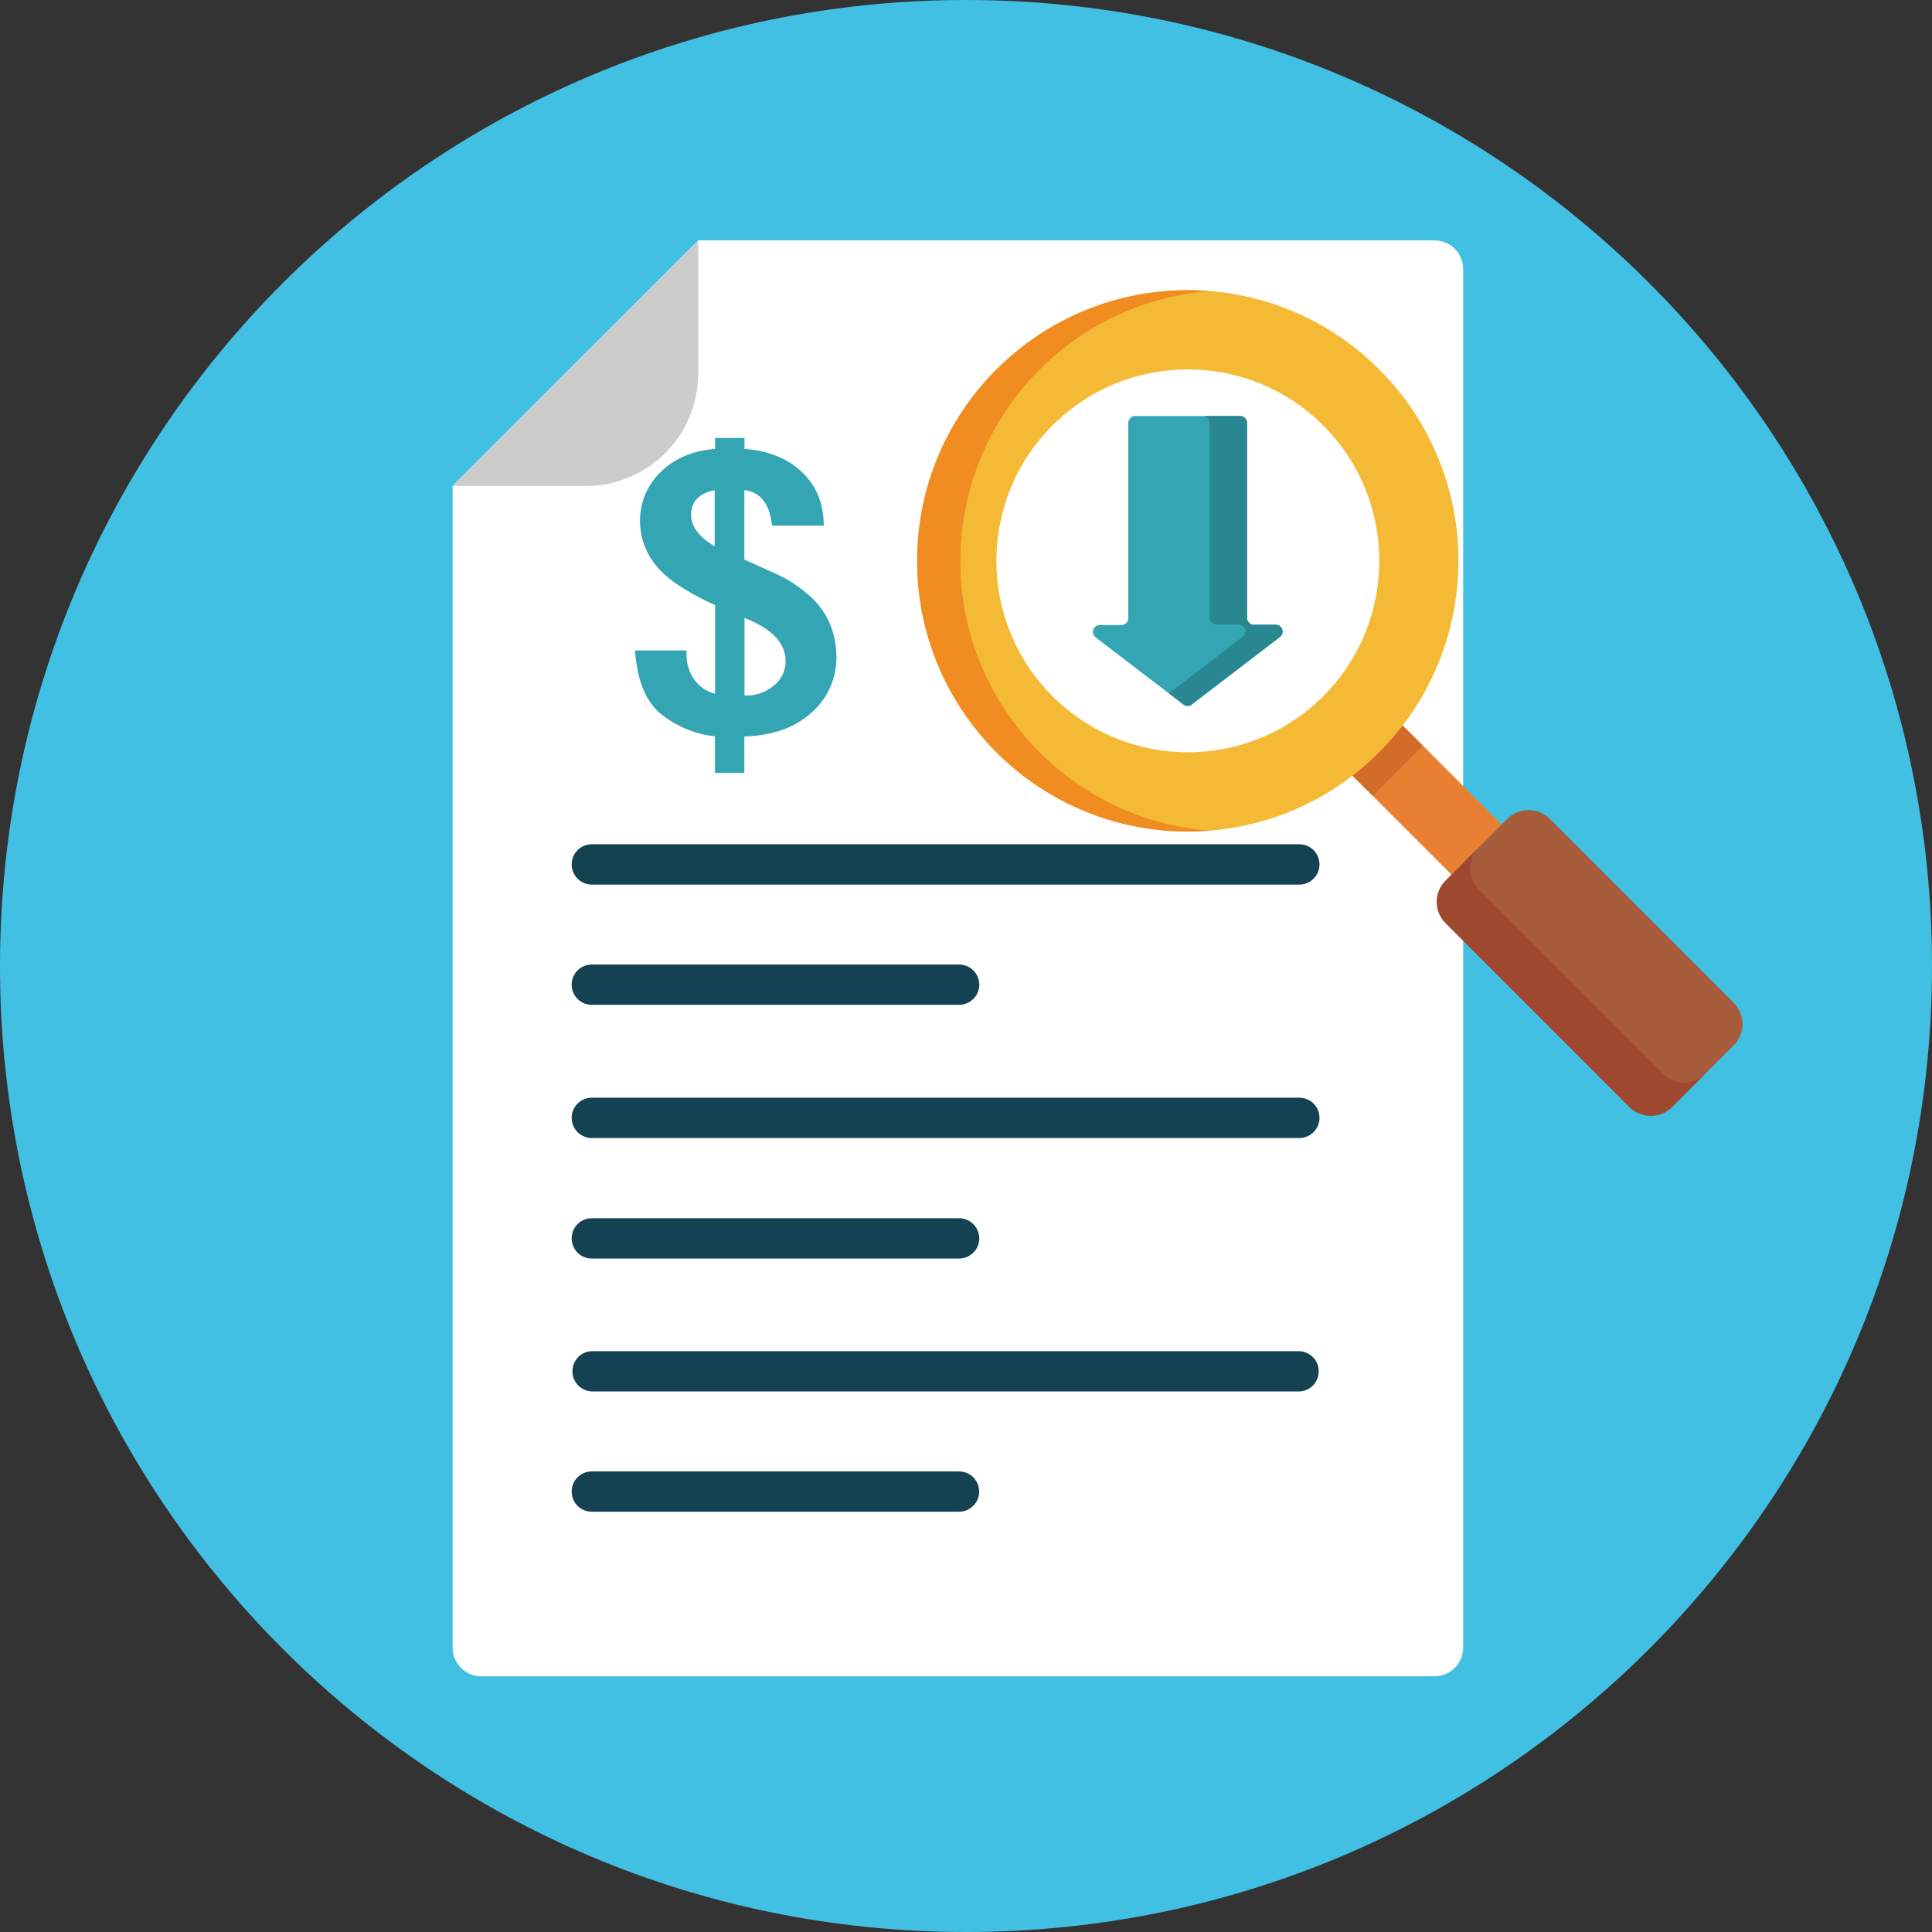 <?xml version="1.0" encoding="UTF-8"?>
<svg xmlns="http://www.w3.org/2000/svg" xmlns:xlink="http://www.w3.org/1999/xlink" id="Layer_2" width="145.22" height="145.22" viewBox="0 0 145.22 145.22">
  <rect x="0" y="0" width="145.22" height="145.22" fill="#333333" stroke="none"/>
  <defs>
    <clipPath id="clippath">
      <rect width="145.22" height="145.22" fill="none"></rect>
    </clipPath>
    <clipPath id="clippath-1">
      <rect width="145.22" height="145.22" fill="none"></rect>
    </clipPath>
  </defs>
  <g id="Layer_1-2">
    <g clip-path="url(#clippath)">
      <path d="M72.61,0C112.71,0,145.22,32.51,145.22,72.61s-32.51,72.61-72.61,72.61S0,112.71,0,72.61,32.51,0,72.61,0" fill="#41c0e4"></path>
      <path d="M109.98,20.22V123.84c0,1.19-.96,2.16-2.16,2.16H36.18c-1.19,0-2.16-.97-2.16-2.16V36.52l18.46-18.45h55.35c1.19,0,2.15,.97,2.15,2.16" fill="#fff"></path>
      <path d="M97.67,66.49H44.48c-.84,0-1.51-.68-1.51-1.52s.68-1.51,1.51-1.51h53.19c.84,0,1.51,.68,1.51,1.52,0,.83-.68,1.51-1.51,1.51" fill="#144252"></path>
      <path d="M72.09,75.53h-27.61c-.84,0-1.51-.68-1.51-1.52s.68-1.51,1.51-1.51h27.61c.84,0,1.51,.68,1.52,1.51,0,.84-.68,1.51-1.51,1.52h0Z" fill="#144252"></path>
      <path d="M97.67,85.54H44.48c-.84,0-1.51-.68-1.51-1.52,0-.84,.68-1.51,1.51-1.51h53.19c.84,0,1.51,.68,1.51,1.52,0,.83-.68,1.51-1.51,1.51" fill="#144252"></path>
      <path d="M72.09,94.6h-27.61c-.84,0-1.51-.68-1.51-1.52,0-.84,.68-1.51,1.51-1.51h27.61c.84,0,1.51,.68,1.52,1.51,0,.84-.68,1.51-1.51,1.52h0Z" fill="#144252"></path>
      <path d="M97.67,104.59H44.48c-.84-.04-1.49-.74-1.45-1.58,.03-.79,.66-1.42,1.45-1.45h53.19c.84,.04,1.49,.74,1.45,1.58-.03,.79-.66,1.42-1.45,1.45" fill="#144252"></path>
      <path d="M72.09,113.63h-27.61c-.84,0-1.51-.68-1.51-1.52,0-.84,.68-1.51,1.51-1.51h27.61c.84,0,1.51,.68,1.51,1.52,0,.83-.68,1.51-1.51,1.51" fill="#144252"></path>
      <path d="M52.48,18.07v10.01c0,4.66-3.78,8.45-8.45,8.45h-10.01l18.46-18.45Z" fill="#cccccb"></path>
    </g>
    <rect x="103.45" y="52.08" width="5.33" height="13.81" transform="translate(-10.63 92.31) rotate(-45)" fill="#e87f33"></rect>
    <rect x="100.77" y="54" width="5.33" height="4.61" transform="translate(-9.52 89.63) rotate(-45)" fill="#d26c28"></rect>
    <g clip-path="url(#clippath-1)">
      <path d="M99.46,52.33c-5.62,5.62-14.73,5.62-20.35,0-5.62-5.62-5.62-14.73,0-20.35,5.62-5.62,14.73-5.62,20.35,0,5.62,5.62,5.62,14.73,0,20.35h0m4.21-24.56c-7.94-7.95-20.83-7.95-28.77,0-7.94,7.94-7.95,20.83,0,28.77,7.95,7.95,20.83,7.95,28.77,0h0c7.94-7.95,7.94-20.83,0-28.77" fill="#f4ba36"></path>
      <path d="M108.68,66.17l4.62-4.62c.88-.88,2.31-.88,3.19,0l13.83,13.83c.88,.88,.88,2.31,0,3.19l-4.62,4.62c-.88,.88-2.31,.88-3.19,0l-13.83-13.83c-.88-.88-.88-2.31,0-3.19" fill="#a65c3b"></path>
      <path d="M128.18,80.71l-2.51,2.51c-.88,.87-2.3,.87-3.19,0l-13.83-13.83c-.88-.88-.88-2.31,0-3.19l2.51-2.51c-.87,.88-.87,2.3,0,3.19l13.83,13.83c.88,.87,2.3,.87,3.19,0" fill="#9e4830"></path>
      <path d="M78.15,27.77c3.42-3.42,7.94-5.51,12.76-5.89-11.2-.9-21.01,7.45-21.91,18.65-.9,11.2,7.45,21.01,18.65,21.91,1.08,.09,2.17,.09,3.26,0-11.2-.9-19.56-10.7-18.66-21.9,.39-4.82,2.48-9.35,5.9-12.77h0Z" fill="#f18c21"></path>
      <path d="M89.58,52.96l6.63-5.08c.22-.17,.27-.49,.1-.72-.1-.13-.25-.2-.41-.2h-1.65c-.28,0-.51-.23-.51-.52v-14.66c0-.28-.23-.51-.51-.51h-7.91c-.28,0-.51,.23-.51,.51v14.68c0,.28-.23,.52-.52,.52h-1.65c-.28,.01-.5,.25-.49,.54,0,.14,.07,.27,.18,.37l6.63,5.07c.18,.15,.44,.15,.62,.01" fill="#34a6b3"></path>
      <path d="M90.41,31.27h2.81c.28,0,.51,.23,.51,.51h0v14.67c0,.28,.23,.51,.51,.51h1.65c.28,0,.51,.24,.51,.52,0,.16-.08,.31-.2,.4l-6.63,5.07c-.18,.14-.44,.14-.62,0l-1.09-.83,5.55-4.26c.23-.17,.27-.5,.09-.72-.1-.12-.25-.2-.4-.2h-1.67c-.28,0-.51-.23-.52-.51v-14.66c0-.27-.22-.49-.5-.5" fill="#288791"></path>
      <path d="M55.95,52.28c.81,.04,1.6-.23,2.22-.75,.56-.45,.88-1.12,.88-1.83,0-1.37-1.03-2.45-3.09-3.25v5.83Zm-2.22-15.43c-1.19,.22-1.78,.84-1.78,1.86,0,.87,.59,1.65,1.77,2.35v-4.22Zm2.22,21.25h-2.21v-2.75c-1.51-.16-2.94-.77-4.12-1.73-1.1-.93-1.73-2.51-1.89-4.73h3.87v.25c-.01,.68,.18,1.35,.57,1.92,.38,.54,.94,.93,1.58,1.08v-6.65c-2.22-1.02-3.71-2.03-4.48-3.03-.75-.93-1.16-2.09-1.16-3.28-.02-1.4,.54-2.74,1.55-3.7,1.03-1.03,2.4-1.6,4.09-1.74v-.82h2.21v.82c1.82,.14,3.27,.73,4.34,1.76s1.61,2.37,1.62,4.01h-3.89c-.18-1.64-.87-2.53-2.08-2.67v5.22l2.13,.96c1.06,.45,2.03,1.08,2.88,1.86,.66,.6,1.16,1.35,1.49,2.17,.27,.73,.42,1.51,.42,2.29,.03,1.62-.66,3.17-1.88,4.23-1.25,1.13-2.93,1.73-5.04,1.79v2.75Z" fill="#34a6b3"></path>
    </g>
  </g>
</svg>
